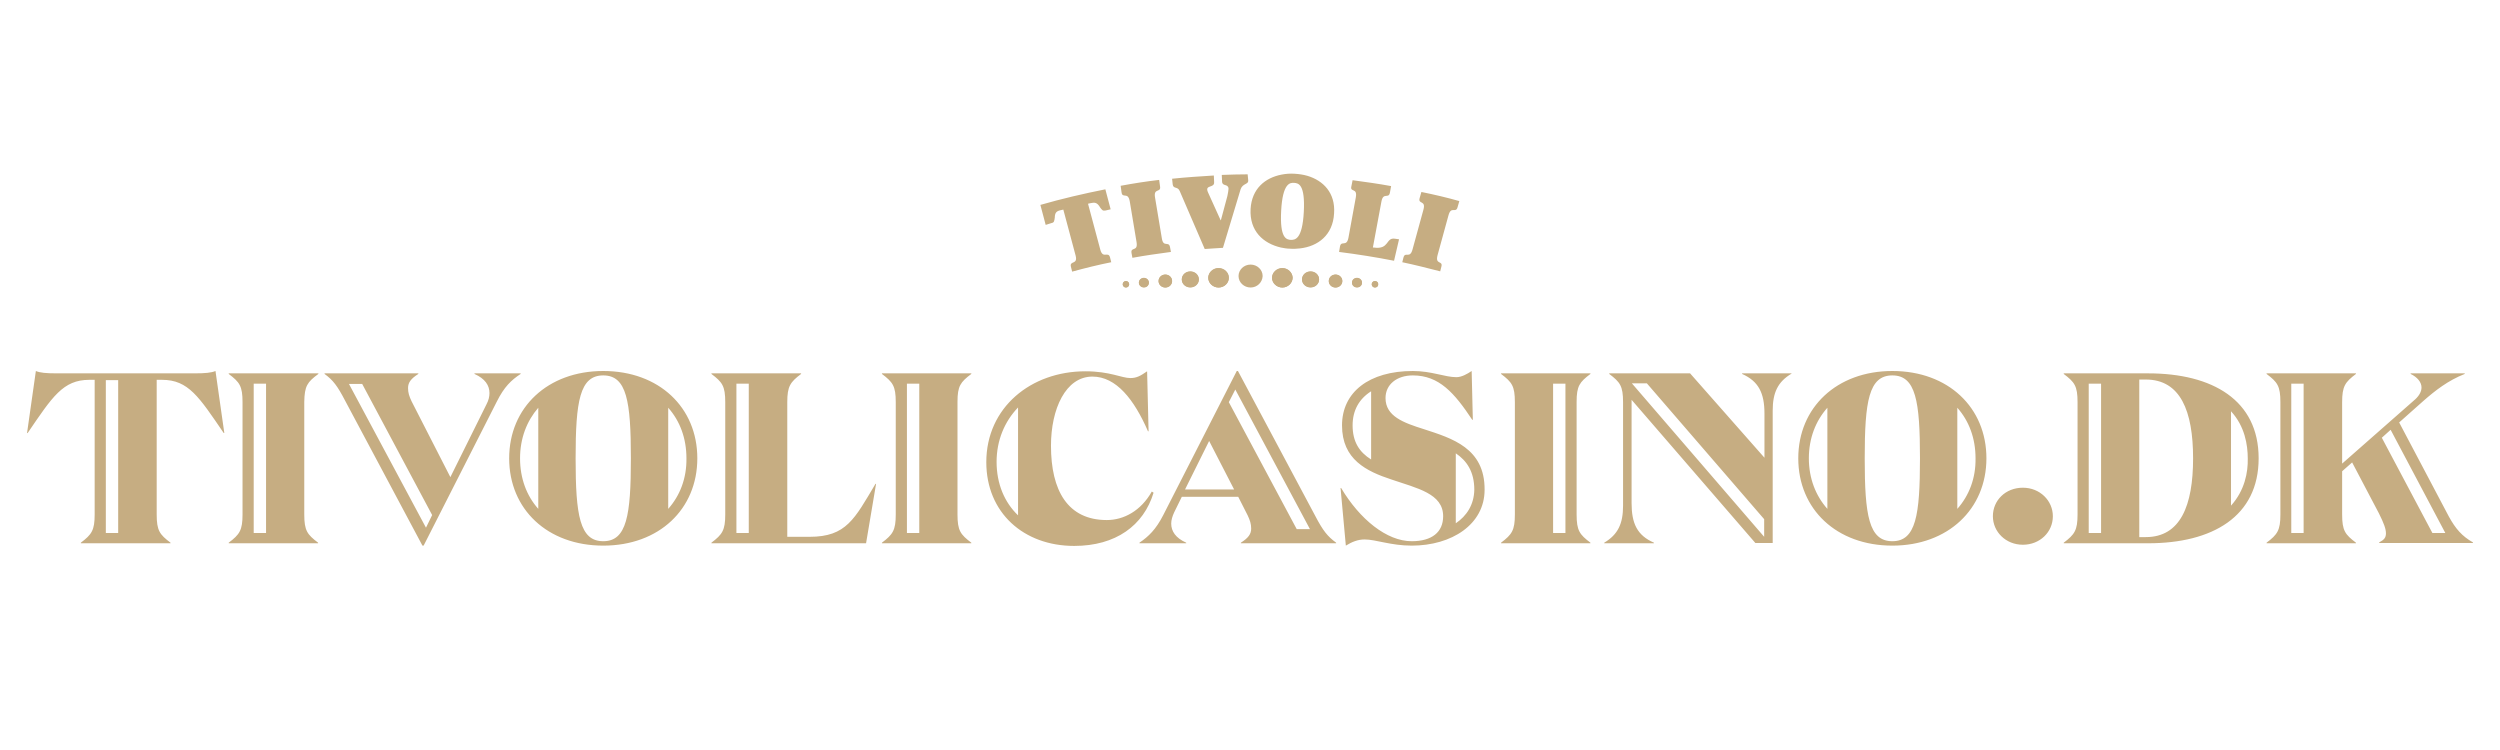 <?xml version="1.0" encoding="UTF-8"?> <!-- Generator: Adobe Illustrator 25.4.1, SVG Export Plug-In . SVG Version: 6.00 Build 0) --> <svg xmlns="http://www.w3.org/2000/svg" xmlns:xlink="http://www.w3.org/1999/xlink" version="1.1" id="Layer_1" x="0px" y="0px" viewBox="0 0 850.4 255.1" style="enable-background:new 0 0 850.4 255.1;" xml:space="preserve"> <style type="text/css"> .st0{fill:#C6AD82;} </style> <path class="st0" d="M383,97.8c-0.6,0-1.1-0.5-1.1-1.1c0-0.6,0.5-1.1,1.1-1.1c0.6,0,1.1,0.5,1.1,1.1C384.1,97.3,383.6,97.8,383,97.8 z M389.1,97.8c-0.9,0-1.7-0.7-1.7-1.6s0.8-1.6,1.7-1.6c1,0,1.7,0.7,1.7,1.6S390.1,97.8,389.1,97.8z M396.4,97.8 c-1.3,0-2.3-1-2.3-2.2c0-1.2,1-2.2,2.3-2.2s2.3,1,2.3,2.2C398.7,96.8,397.7,97.8,396.4,97.8z M404.9,97.8c-1.6,0-2.9-1.2-2.9-2.7 c0-1.5,1.3-2.7,2.9-2.7c1.6,0,2.9,1.2,2.9,2.7C407.8,96.6,406.5,97.8,404.9,97.8z M414.5,97.8c-1.9,0-3.5-1.5-3.5-3.3 c0-1.8,1.6-3.3,3.5-3.3c1.9,0,3.5,1.5,3.5,3.3C418,96.3,416.5,97.8,414.5,97.8L414.5,97.8z M425.4,97.8c-2.2,0-4.1-1.7-4.1-3.9 c0-2.1,1.8-3.9,4.1-3.9c2.2,0,4.1,1.7,4.1,3.9C429.4,96.1,427.6,97.8,425.4,97.8z M436.2,97.8c-1.9,0-3.5-1.5-3.5-3.3 c0-1.8,1.6-3.3,3.5-3.3c1.9,0,3.5,1.5,3.5,3.3C439.6,96.3,438.1,97.8,436.2,97.8L436.2,97.8z M445.8,97.8c-1.6,0-2.9-1.2-2.9-2.7 c0-1.5,1.3-2.7,2.9-2.7c1.6,0,2.9,1.2,2.9,2.7C448.7,96.6,447.4,97.8,445.8,97.8z M454.3,97.8c-1.3,0-2.3-1-2.3-2.2 c0-1.2,1-2.2,2.3-2.2c1.3,0,2.3,1,2.3,2.2C456.6,96.8,455.6,97.8,454.3,97.8z M461.6,97.8c-1,0-1.7-0.7-1.7-1.6s0.8-1.6,1.7-1.6 c0.9,0,1.7,0.7,1.7,1.6S462.6,97.8,461.6,97.8z M467.7,97.8c-0.6,0-1.1-0.5-1.1-1.1c0-0.6,0.5-1.1,1.1-1.1c0.6,0,1.1,0.5,1.1,1.1 C468.9,97.3,468.4,97.8,467.7,97.8z"></path> <path class="st0" d="M414.5,91.2c-1.9,0-3.5,1.5-3.5,3.3c0,1.8,1.6,3.3,3.5,3.3c1.9,0,3.5-1.5,3.5-3.3 C418,92.7,416.5,91.2,414.5,91.2z M404.9,92.3c-1.6,0-2.9,1.2-2.9,2.7c0,1.5,1.3,2.7,2.9,2.7c1.6,0,2.9-1.2,2.9-2.7 C407.8,93.5,406.5,92.3,404.9,92.3z M396.4,93.4c-1.3,0-2.3,1-2.3,2.2c0,1.2,1,2.2,2.3,2.2s2.3-1,2.3-2.2 C398.7,94.4,397.7,93.4,396.4,93.4z M389.1,94.5c-0.9,0-1.7,0.7-1.7,1.6c0,0.9,0.8,1.6,1.7,1.6c0.9,0,1.7-0.7,1.7-1.6 C390.8,95.3,390.1,94.5,389.1,94.5z M383,95.6c-0.6,0-1.1,0.5-1.1,1.1c0,0.6,0.5,1.1,1.1,1.1c0.6,0,1.1-0.5,1.1-1.1 C384.1,96.1,383.6,95.6,383,95.6z M436.2,91.2c-1.9,0-3.5,1.5-3.5,3.3c0,1.8,1.6,3.3,3.5,3.3c1.9,0,3.5-1.5,3.5-3.3 C439.6,92.7,438.1,91.2,436.2,91.2z M445.8,92.3c-1.6,0-2.9,1.2-2.9,2.7c0,1.5,1.3,2.7,2.9,2.7c1.6,0,2.9-1.2,2.9-2.7 C448.7,93.5,447.4,92.3,445.8,92.3z M454.3,93.4c-1.3,0-2.3,1-2.3,2.2c0,1.2,1,2.2,2.3,2.2c1.3,0,2.3-1,2.3-2.2 C456.6,94.4,455.6,93.4,454.3,93.4z M461.6,94.5c-1,0-1.7,0.7-1.7,1.6c0,0.9,0.8,1.6,1.7,1.6c0.9,0,1.7-0.7,1.7-1.6 C463.3,95.3,462.6,94.5,461.6,94.5z M467.7,95.6c-0.6,0-1.1,0.5-1.1,1.1c0,0.6,0.5,1.1,1.1,1.1c0.6,0,1.1-0.5,1.1-1.1 C468.9,96.1,468.4,95.6,467.7,95.6z M357.6,75.9c1-0.2,1-0.6,1.2-1.9l0-0.2c0.1-1.5,0.6-2,2-2.3l0.9-0.2l4.2,15.7 c0.8,3.2-2.2,1.5-1.6,3.8l0.4,1.6c4.4-1.2,8.8-2.3,13.3-3.2l-0.4-1.6c-0.6-2.3-2.4,0.6-3.3-2.6l-4.2-15.7l0.9-0.2 c1.4-0.3,2.1-0.2,3,1.1l0.1,0.2c0.8,1.1,1,1.4,2,1.2l1.7-0.4l-1.8-6.8c-7.5,1.5-14.8,3.2-22.1,5.3l1.8,6.8L357.6,75.9L357.6,75.9z M384.3,68.5l2.3,13.8c0.6,3.5-2.1,1.5-1.7,3.8l0.3,1.6c4.3-0.8,8.7-1.4,13.1-2l-0.3-1.6c-0.4-2.3-2.3,0.3-2.8-3.1l-2.3-13.8 c-0.6-3.4,2.1-1.5,1.7-3.8l-0.3-2.2c-4.4,0.5-8.8,1.2-13.1,2l0.3,2.2C381.8,67.7,383.7,65.1,384.3,68.5L384.3,68.5z M401.3,65 l8.5,19.7c2-0.1,4.1-0.3,6.2-0.4l6-19.9c0.7-2.1,2.7-1.6,2.6-3l-0.2-2.1c-3,0-5.9,0.1-8.8,0.2l0.1,2.3c0.1,1.7,2.1,0.6,2.2,2.4 c0,0.5-0.2,1.5-0.4,2.5l-2.2,8.2h-0.1l-4.3-9.5c-1.2-2.7,2.2-1.3,2.1-3.4l-0.1-2.3c-4.8,0.3-9.5,0.6-14.2,1.1l0.2,1.9 C399.1,64.4,400.6,63.3,401.3,65L401.3,65z M461.2,67.1l-2.5,13.7c-0.6,3.4-2.5,0.8-2.9,3.1l-0.3,1.8c6.3,0.8,12.6,1.8,18.7,3 l1.7-7.3l-1.4-0.2c-3.2-0.5-1.8,3.8-7.2,3l-0.3,0l2.9-15.6c0.6-3.4,2.5-0.8,2.9-3.1l0.4-2.2c-4.3-0.8-8.7-1.4-13.1-2l-0.4,2 C459.1,65.6,461.8,63.7,461.2,67.1L461.2,67.1z M484.2,71.3l-3.7,13.5c-0.9,3.4-2.5,0.6-3.1,2.8l-0.4,1.6c4.3,0.9,8.6,2,12.9,3.1 l0.4-1.6c0.6-2.2-2.2-0.5-1.3-3.9l3.7-13.5c0.9-3.4,2.5-0.6,3.1-2.8l0.6-2.1c-4.2-1.2-8.5-2.2-12.9-3.1l-0.6,2.1 C482.3,69.6,485.1,68,484.2,71.3z M444.7,59.8c-1.4-0.4-2.8-0.6-4.3-0.7c-1.5-0.1-3,0-4.5,0.3c-5.6,1.1-10.1,4.8-10.5,11.7 c-0.4,7.5,4.3,11.7,10.3,13.1c1,0.2,2.1,0.4,3.2,0.4c1.1,0.1,2.2,0,3.3-0.1c6.1-0.7,11.2-4.5,11.6-11.9 C454.3,65.6,450.1,61.4,444.7,59.8z M443.5,72.1c-0.5,9.4-3,9.5-4.4,9.5c-1.5-0.1-3.8-0.5-3.3-9.9c0.5-9.4,3-9.6,4.4-9.5 C441.7,62.3,444,62.7,443.5,72.1z M205.2,126.2c-18.9,0-32,12.4-32,29.7c0,17.3,13,29.7,32,29.7s32-12.4,32-29.7 C237.2,138.6,224.2,126.2,205.2,126.2z M183.1,173.1c-4-4.5-6.2-10.4-6.2-17.2s2.3-12.7,6.2-17.2V173.1z M205.2,184.1 c-8,0-9.4-8.8-9.4-28.2c0-19.4,1.4-28.2,9.4-28.2c8,0,9.4,8.8,9.4,28.2C214.6,175.3,213.2,184.1,205.2,184.1z M227.3,173.1v-34.4 c4,4.5,6.2,10.4,6.2,17.2C233.6,162.7,231.3,168.6,227.3,173.1L227.3,173.1z M391.8,167.2c-3.7,6.6-9.6,9.7-15.3,9.7 c-13.3,0-19-10-19-25.3c0-12.5,5-23.5,14.1-23.5c8.1,0,14.2,7.8,18.9,18.6h0.2l-0.5-20.4c-2.3,1.6-3.6,2.3-5.7,2.3 c-3,0-6.9-2.3-15.3-2.3c-18.5,0-33.7,12.3-33.7,30.9c0,17.2,12.7,28.5,29.9,28.5c14.1,0,23.6-6.9,27-18.1L391.8,167.2L391.8,167.2z M346.3,175.3c-4.6-4.4-7.3-10.7-7.3-18.2c0-7.3,2.7-13.7,7.3-18.5V175.3z M484.4,146c-7-2.2-13.1-4.4-13.1-10.6 c0-4.6,3.8-7.7,9.3-7.7c8.9,0,14.1,5.9,20.2,15.1h0.2l-0.4-16.6c-1.5,1-3.4,2.1-5.2,2.1c-3.9,0-8.4-2.1-14.8-2.1 c-14.9,0-24.1,7.2-24.1,18.5c0,11.6,8.3,15.6,16.8,18.4c8.8,3,17.6,4.8,17.6,12.5c0,5.4-3.8,8.5-10.7,8.5c-8.5,0-17.7-7.5-24-18.1 h-0.2l1.8,19.6c2.1-1.3,4.1-2.1,6.4-2.1c3.8,0,8.9,2.1,16,2.1c13.6,0,24.8-7.2,24.8-19C505.1,152.4,493.9,149.1,484.4,146z M466.4,156.3c-4-2.5-6.3-6-6.3-11.6c0-5.1,2.2-9,6.3-11.6V156.3z M495.2,178v-23.8c3.7,2.5,6.3,6.2,6.3,12.4 C501.4,171.7,498.9,175.5,495.2,178z M688.1,185.3c-5.8,0-10.2-4.4-10.2-9.7c0-5.4,4.3-9.7,10.2-9.7c5.8,0,10.2,4.4,10.2,9.7 C698.3,181,693.9,185.3,688.1,185.3z M73.3,126.2c-1.4,0.6-3.5,0.8-7.1,0.8H19.3c-3.7,0-5.7-0.2-7.1-0.8l-3,21.1h0.2 c8.4-12.3,12-18.1,21-18.1h1.8V175c0,5.4-1,6.8-4.7,9.6v0.2H58v-0.2c-3.7-2.8-4.7-4.1-4.7-9.6v-45.8h1.8c9,0,12.6,5.8,21,18.1h0.2 L73.3,126.2z M40.2,181.3H36v-52h4.2L40.2,181.3L40.2,181.3z M108.3,127.2V127H77.8v0.2c3.7,2.8,4.7,4.1,4.7,9.6V175 c0,5.4-1,6.8-4.7,9.6v0.2h30.4v-0.2c-3.7-2.8-4.7-4.1-4.7-9.6v-38.3C103.6,131.3,104.5,130,108.3,127.2z M90.5,181.3h-4.2v-50.8h4.2 V181.3z M297.8,164.6c-7.1,11.9-9.9,18-22.4,18h-7.6v-45.8c0-5.4,1-6.8,4.7-9.6V127H242v0.2c3.7,2.8,4.7,4.1,4.7,9.6V175 c0,5.4-1,6.8-4.7,9.6v0.2h52.6l3.4-20.2L297.8,164.6L297.8,164.6L297.8,164.6z M254.7,181.3h-4.2v-50.8h4.2L254.7,181.3L254.7,181.3 z M330.4,127.2V127H300v0.2c3.7,2.8,4.7,4.1,4.7,9.6V175c0,5.4-1,6.8-4.7,9.6v0.2h30.4v-0.2c-3.7-2.8-4.7-4.1-4.7-9.6v-38.3 C325.7,131.3,326.7,130,330.4,127.2z M312.7,181.3h-4.2v-50.8h4.2V181.3z M541,127.2V127h-30.4v0.2c3.7,2.8,4.7,4.1,4.7,9.6V175 c0,5.4-1,6.8-4.7,9.6v0.2H541v-0.2c-3.7-2.8-4.7-4.1-4.7-9.6v-38.3C536.3,131.3,537.3,130,541,127.2z M532.5,181.3h-4.2v-50.8h4.2 V181.3z M161.4,127v0.2c3.6,1.6,5.1,3.9,5.1,6.5c0,1.2-0.3,2.5-1,3.8l-12.3,24.8l-13.2-25.8c-0.8-1.7-1.2-2.9-1.2-4.5 c0-1.9,1-3.2,3.5-4.8V127h-31.9v0.2c2.9,2.1,4.4,4.1,7,9.1l26.3,49.3h0.4l24.9-49c2.5-5,4.9-7.3,8.1-9.4V127 C177.4,127,161.4,127,161.4,127z M144.9,179.5l-26.2-48.9h4.5l23.8,44.6L144.9,179.5L144.9,179.5z M447.4,175.5l-26.3-49.3h-0.4 l-25,49c-2.5,4.9-5,7.3-8.1,9.4v0.2h15.9v-0.2c-3.6-1.6-5.1-3.9-5.1-6.5c0-1.2,0.4-2.5,1-3.8l2.6-5.3h19.2l3.2,6.3 c0.8,1.7,1.2,2.9,1.2,4.5c0,1.9-1,3.2-3.5,4.8v0.2h32.4v-0.2C451.6,182.5,450,180.5,447.4,175.5L447.4,175.5z M403.1,166.5l8.2-16.5 l8.5,16.5H403.1L403.1,166.5z M441.1,180L418,136.8l2.2-4.3l25.4,47.5H441.1L441.1,180z M592.6,127v0.2c5.6,2.5,7.6,6.5,7.6,13.5v15 L574.9,127h-27.5v0.2c3.7,2.8,4.7,4.1,4.7,9.6V172c0,6.1-1.7,9.8-6.4,12.6v0.2h16.9v-0.2c-5.7-2.5-7.6-6.5-7.6-13.5V136l42.1,48.7 h5.9v-45c0-6.1,1.7-9.8,6.4-12.6V127C609.5,127,592.6,127,592.6,127z M600.1,182.6l-45-52.2h5.1l39.9,46.2L600.1,182.6L600.1,182.6z M730.7,127H702v0.2c3.7,2.8,4.7,4.1,4.7,9.6V175c0,5.4-1,6.8-4.7,9.6v0.2h28.7c21.9,0,37.6-9.1,37.6-28.9 C768.3,136.1,752.6,127,730.7,127z M714.7,181.3h-4.2v-50.8h4.2V181.3z M729.9,182.7h-2.2v-53.6h2.2c11.8,0,16.1,10.7,16.1,26.8 C746,172,741.7,182.7,729.9,182.7z M758.9,172v-32.1c4.7,5.1,5.7,11.4,5.7,16.1C764.7,160.6,763.6,166.8,758.9,172z M833,175.7 l-16.9-32l8.1-7.2c4.2-3.7,8.6-7.1,14.2-9.3V127H820v0.2c2.3,1.1,3.7,2.8,3.7,4.6c0,1.3-0.7,2.7-2.1,4l-24.9,21.9v-20.9 c0-5.4,1-6.8,4.7-9.6V127h-30.4v0.2c3.7,2.8,4.7,4.1,4.7,9.6V175c0,5.4-1,6.8-4.7,9.6v0.2h30.4v-0.2c-3.7-2.8-4.7-4.1-4.7-9.6v-14.7 l3.4-3l9.1,17.3c1.7,3.4,2.4,5.3,2.4,6.8c0,1.5-0.6,2.2-2.3,3.1v0.2h31.9v-0.2C837.5,182.4,835.3,179.9,833,175.7L833,175.7z M783.6,181.3h-4.2v-50.8h4.2V181.3z M827.4,181.3l-17.2-32.4l3-2.7l18.6,35.1H827.4L827.4,181.3z M643.7,126.2 c-18.9,0-32,12.4-32,29.7c0,17.3,13,29.7,32,29.7c18.9,0,32-12.4,32-29.7C675.7,138.6,662.7,126.2,643.7,126.2L643.7,126.2z M621.6,173.1c-4-4.5-6.3-10.4-6.3-17.2s2.3-12.7,6.3-17.2V173.1z M643.7,184.1c-8,0-9.4-8.8-9.4-28.2c0-19.4,1.4-28.2,9.4-28.2 c8,0,9.4,8.8,9.4,28.2C653.1,175.3,651.7,184.1,643.7,184.1z M665.8,173.1v-34.4c4,4.5,6.2,10.4,6.2,17.2 C672.1,162.7,669.8,168.6,665.8,173.1L665.8,173.1z"></path> </svg> 